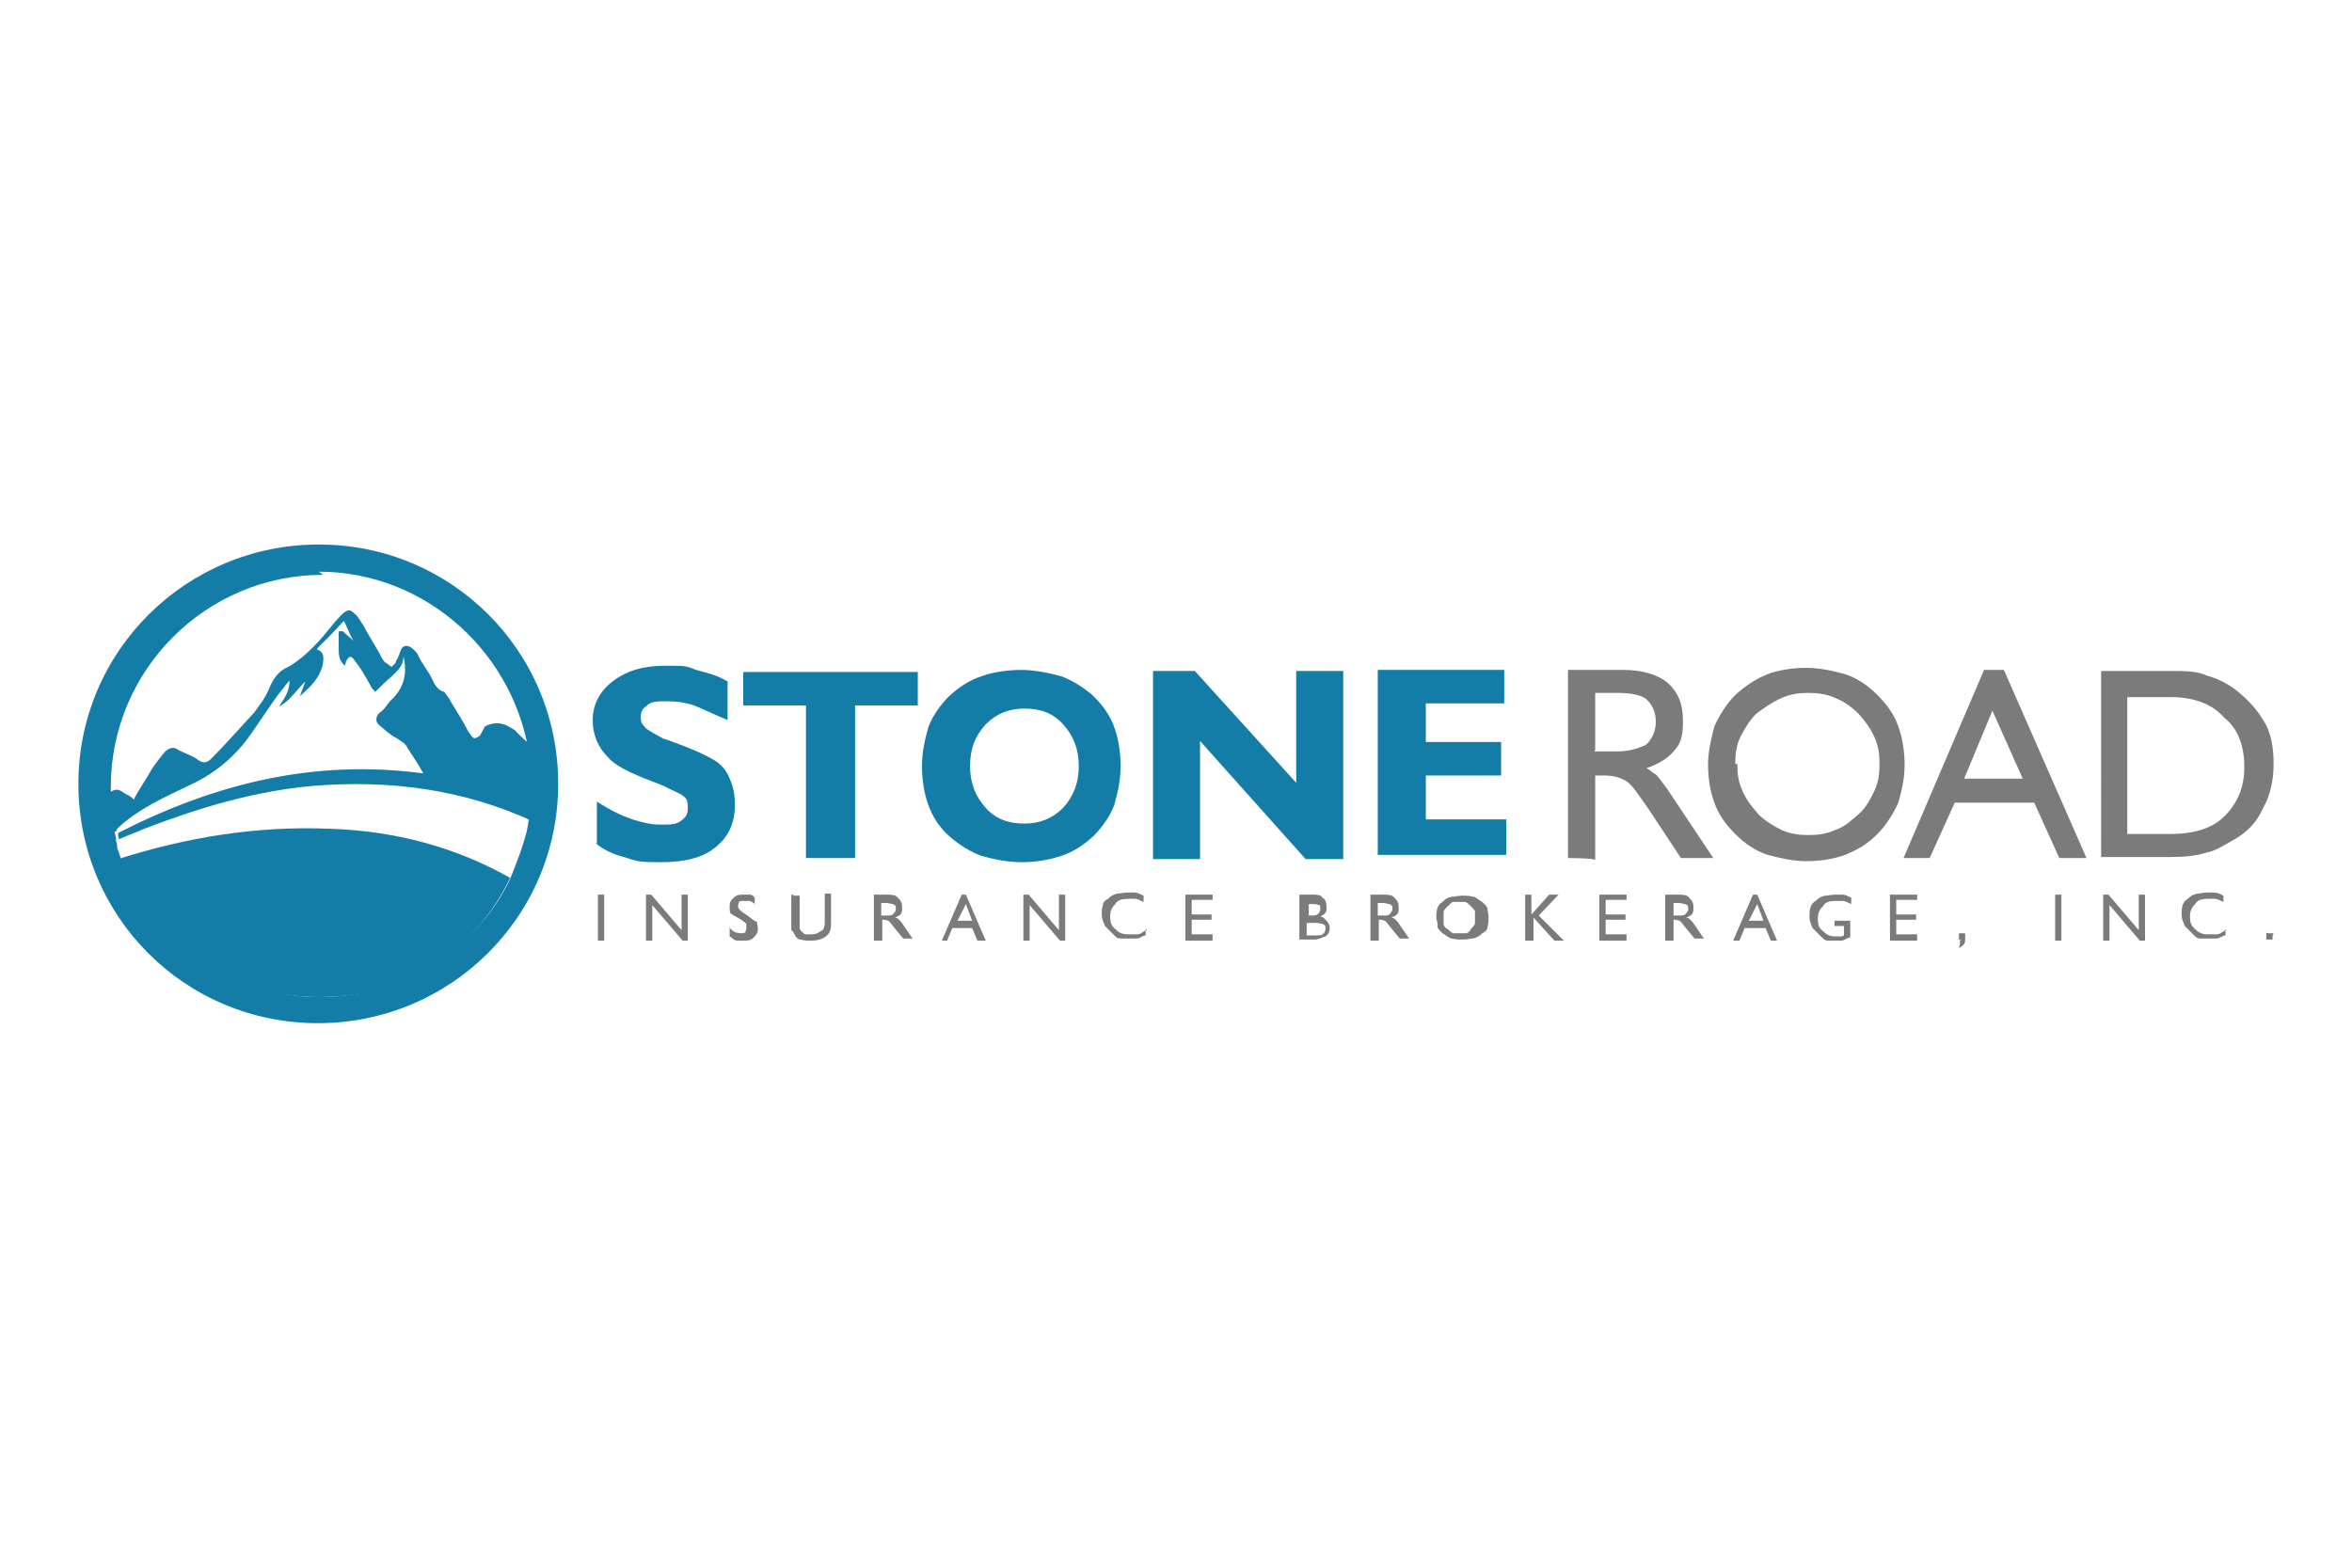 <svg xmlns="http://www.w3.org/2000/svg" xmlns:xlink="http://www.w3.org/1999/xlink" id="Layer_1" x="0px" y="0px" viewBox="0 0 225 150" style="enable-background:new 0 0 225 150;" xml:space="preserve"><style type="text/css">	.st0{fill:#137DA7;}	.st1{fill:#7B7B7B;}	.st2{fill:none;}</style><g>	<g>		<path class="st0" d="M57.1,80.7v-4c1.4,0.9,2.5,1.4,3.4,1.7c1,0.3,1.7,0.5,2.7,0.5c1,0,1.5,0,2-0.4c0.4-0.3,0.6-0.6,0.6-1.2   s-0.1-0.9-0.4-1.1c-0.3-0.3-1-0.5-1.9-1c-2.6-1-4.4-1.7-5.3-2.7c-1-1-1.5-2.2-1.5-3.6c0-1.4,0.6-2.7,1.9-3.7c1.3-1,2.9-1.5,5-1.5   c2,0,2,0,3,0.4c1.1,0.3,2,0.5,3,1.1v3.7c-1.2-0.5-2.4-1.1-3.2-1.4c-0.9-0.3-1.7-0.4-2.6-0.4c-0.9,0-1.5,0-1.9,0.4   c-0.4,0.3-0.6,0.5-0.6,1.1s0.1,0.6,0.5,1.1c0.4,0.3,1,0.6,1.7,1c0.1,0,0.4,0.1,0.9,0.3c1.7,0.6,3,1.2,3.7,1.6   c0.9,0.5,1.4,1.1,1.7,1.9c0.4,0.9,0.5,1.6,0.5,2.6c0,1.6-0.6,3-1.9,4c-1.2,1-3,1.4-5.2,1.4c-2.2,0-2.2-0.1-3.2-0.4   c-1.1-0.3-2-0.6-3-1.4L57.1,80.7z"></path>		<path class="st0" d="M77.1,82.1V67.5h-6v-3.2h16.7v3.2h-6v14.6H77H77.1z"></path>		<path class="st0" d="M88.2,73.3c0-1.4,0.3-2.6,0.6-3.7c0.4-1.1,1.2-2.2,2-3c1-0.9,1.9-1.5,3.1-1.9c1.1-0.4,2.5-0.6,3.8-0.6   s2.7,0.3,3.8,0.6c1.1,0.4,2.2,1.1,3.1,1.9c1,1,1.6,1.9,2,3c0.4,1.1,0.6,2.4,0.6,3.7c0,1.4-0.3,2.6-0.6,3.7c-0.4,1.1-1.2,2.2-2,3   c-1,0.9-1.9,1.5-3.1,1.9s-2.5,0.6-3.8,0.6s-2.7-0.3-3.8-0.6c-1.1-0.4-2.2-1.1-3.1-1.9c-1-0.9-1.6-1.9-2-3S88.2,74.6,88.2,73.3z    M92.8,73.3c0,1.6,0.5,2.9,1.5,4c1,1.1,2.2,1.5,3.7,1.5s2.7-0.5,3.7-1.5c1-1.1,1.5-2.4,1.5-4s-0.5-2.9-1.5-4s-2.2-1.5-3.7-1.5   s-2.7,0.5-3.7,1.5C93.3,70.4,92.8,71.6,92.8,73.3z"></path>		<path class="st0" d="M114.8,70.9v11.3h-4.5v-18h4l9.7,10.7V64.2h4.5v18h-3.6L114.8,70.9z"></path>		<path class="st0" d="M131.8,82.1v-18h12.1v3.2h-7.5V71h7.2v3.2h-7.2v4.2h7.7v3.4h-12.3V82.1z"></path>		<path class="st1" d="M150,82.1v-18h5.3c1.7,0,3.2,0.4,4.2,1.2c1,0.9,1.5,2,1.5,3.7s-0.3,2.2-0.9,2.9c-0.5,0.6-1.4,1.2-2.6,1.6   c0.3,0.1,0.5,0.4,0.9,0.6c0.3,0.3,0.5,0.6,1.1,1.4l4.4,6.6h-3.1l-3.1-4.7c-1-1.4-1.6-2.4-2.2-2.7c-0.5-0.3-1.2-0.5-2-0.5h-0.9v8.1   C152.5,82.1,150,82.1,150,82.1z M152.5,71.9h2.2c1.2,0,2-0.3,2.7-0.6c0.5-0.4,1-1.2,1-2.2s-0.3-1.6-0.9-2.2   c-0.5-0.4-1.5-0.6-2.7-0.6h-2.2v5.5L152.5,71.9z"></path>		<path class="st1" d="M163.4,73.1c0-1.2,0.3-2.4,0.6-3.6c0.5-1.1,1.2-2.2,2-3c1-0.9,1.9-1.5,3.1-2c1.1-0.4,2.4-0.6,3.7-0.6   s2.6,0.3,3.7,0.6c1.2,0.4,2.2,1.1,3.1,2c1,1,1.6,1.9,2,3s0.6,2.4,0.6,3.7c0,1.4-0.3,2.5-0.6,3.6c-0.5,1.1-1.2,2.2-2,3   c-1,1-1.9,1.5-3.1,2c-1.1,0.4-2.4,0.6-3.7,0.6s-2.5-0.3-3.7-0.6c-1.2-0.4-2.2-1.1-3.1-2c-1-1-1.6-1.9-2-3S163.4,74.5,163.4,73.1z    M166.2,73.1c0,1,0.1,1.7,0.5,2.6c0.4,0.9,0.9,1.5,1.5,2.2c0.6,0.6,1.4,1.1,2.2,1.5c0.9,0.4,1.7,0.5,2.6,0.5   c0.9,0,1.7-0.1,2.6-0.5c0.9-0.3,1.5-0.9,2.2-1.5s1.1-1.4,1.5-2.2c0.4-0.9,0.5-1.6,0.5-2.6s-0.1-1.7-0.5-2.6   c-0.4-0.9-0.9-1.5-1.5-2.2c-0.6-0.6-1.4-1.2-2.2-1.5c-0.9-0.4-1.7-0.5-2.6-0.5c-0.9,0-1.7,0.1-2.6,0.5c-0.9,0.4-1.6,0.9-2.4,1.5   c-0.6,0.6-1.1,1.4-1.5,2.2c-0.4,0.8-0.5,1.7-0.5,2.6H166.2z"></path>		<path class="st1" d="M182.1,82.1l7.7-18h1.9l7.9,18h-2.6l-2.4-5.3h-7.6l-2.4,5.3H182.1L182.1,82.1z M187.9,74.5h5.6l-2.9-6.5   L187.9,74.5z"></path>		<path class="st1" d="M207.6,64.2c1.4,0,2.5,0,3.4,0.4c1,0.3,1.7,0.6,2.6,1.2c1.2,0.9,2.2,1.9,2.9,3.1c0.8,1.2,1,2.7,1,4.2   s-0.3,3-1,4.2c-0.6,1.4-1.6,2.4-2.9,3.1c-0.9,0.5-1.6,1-2.6,1.2c-1,0.3-2,0.4-3.4,0.4h-6.6V64.2C201.1,64.2,207.6,64.2,207.6,64.2   z M207.6,66.7h-4.1v13.1h4.1c2.2,0,4-0.5,5.2-1.7c1.2-1.2,1.9-2.7,1.9-4.7s-0.6-3.7-1.9-4.7C211.6,67.3,209.8,66.7,207.6,66.7z"></path>	</g>	<path class="st2" d="M10.2,76.2c0.5-0.5,0.9-0.5,1.5,0c0.3,0.1,0.5,0.4,0.9,0.6c0.5-1,1.1-1.7,1.6-2.7c0.4-0.6,0.9-1.2,1.4-1.9  c0.3-0.3,0.5-0.4,1-0.3c0.6,0.3,1.4,0.5,1.9,1c0.5,0.3,1,0.4,1.4,0c1.4-1.5,2.7-2.9,4.1-4.4c0.5-0.6,1-1.4,1.4-2.2  c0.4-1,1.1-1.7,1.9-2.2c1.7-1,3-2.4,4.2-4c0.3-0.4,0.5-0.6,1-1.1c0.4-0.4,0.6-0.4,1.1,0c0.3,0.4,0.5,0.9,0.9,1.2c0.6,1,1.2,2,1.7,3  c0,0.1,0.3,0.4,0.4,0.5c0.1,0.1,0.4,0.3,0.6,0.4c0-0.3,0.3-0.4,0.4-0.6c0.1-0.4,0.3-0.9,0.5-1.1c0.3-0.4,0.6-0.4,1.1,0  c0.3,0.3,0.4,0.4,0.5,0.6c0.4,0.9,1,1.5,1.4,2.4c0.3,0.4,0.5,1,1.1,1.1c0.3,0,0.5,0.4,0.6,0.9c0.5,1,1.1,1.9,1.7,2.9  c0.4,0.6,0.4,0.6,1.1,0.4c1.1-0.5,2-0.4,2.9,0.4c0.6,0.5,1.4,1.2,2,1.9c-1.2-10.1-9.8-18-20.2-18S10.1,63.8,10.1,75s0,0.9,0,1.2  l0,0H10.2z"></path>	<path class="st0" d="M11.3,82.2c2.9,7.7,10.4,13.2,19.2,13.2s15-4.6,18.3-11.4c-5.3-3-11.1-4.5-17.2-4.7  C24.6,79,17.9,80.1,11.3,82.2z"></path>	<path class="st0" d="M45.9,70.4c-0.6,0.4-0.6,0.3-1.1-0.4c-0.5-1-1.1-1.9-1.7-2.9c-0.1-0.3-0.4-0.6-0.6-0.9  c-0.5-0.1-0.9-0.6-1.1-1.1c-0.4-0.9-1-1.5-1.4-2.4c-0.1-0.3-0.4-0.5-0.5-0.6c-0.4-0.4-0.9-0.4-1.1,0c-0.2,0.4-0.3,0.9-0.5,1.1  c0,0.3-0.3,0.4-0.4,0.6c-0.3-0.1-0.4-0.3-0.6-0.4c-0.1,0-0.3-0.3-0.4-0.5c-0.5-1-1.2-2-1.7-3c-0.3-0.4-0.5-0.9-0.9-1.2  c-0.4-0.4-0.6-0.4-1.1,0c-0.3,0.3-0.6,0.6-1,1.1c-1.2,1.5-2.5,3-4.2,4c-1,0.4-1.5,1.2-1.9,2.2c-0.4,0.9-0.9,1.5-1.4,2.2  c-1.4,1.5-2.7,3-4.1,4.4c-0.5,0.5-0.9,0.4-1.4,0c-0.6-0.4-1.4-0.6-2-1c-0.4-0.1-0.6,0-1,0.3c-0.4,0.5-1,1.2-1.4,1.9  c-0.5,0.9-1.1,1.7-1.6,2.7c-0.3-0.3-0.5-0.4-0.9-0.6c-0.6-0.5-1-0.4-1.5,0l0,0c0,1.2,0.3,2.5,0.5,3.7c0,0,0.3,0,0.3-0.3  c2-1.9,4.5-3,7-4.2c2.6-1.2,4.6-3,6.1-5.3c1-1.4,1.9-2.9,3-4.2c0-0.1,0.3-0.3,0.4-0.5c0,1.1-0.5,1.7-1,2.5c1-0.5,1.6-1.5,2.5-2.4  c-0.1,0.4-0.4,1-0.5,1.4c1-0.9,1.9-1.7,2.2-3.1c0.1-0.9,0-1.1-0.6-1.4c0.9-0.9,1.7-1.7,2.6-2.7c0.3,0.6,0.5,1.2,0.9,1.9l0,0  c-0.3-0.3-0.6-0.5-1-0.9c0,0-0.3,0-0.4,0c0,0.1,0,0.3,0,0.4c0,0.4,0,0.9,0,1.2c0,0.6,0,1.2,0.6,1.7c0-0.1,0.1-0.3,0.1-0.4  c0.3-0.6,0.5-0.6,0.9,0c0.5,0.6,1,1.5,1.5,2.4c0,0.1,0.3,0.4,0.4,0.5c0.5-0.5,1.1-1.1,1.6-1.5c0.5-0.5,1.1-1,1.1-1.9  c0.4,1.7,0,3.1-1.2,4.2c-0.4,0.4-0.6,0.9-1.1,1.2c-0.4,0.4-0.4,0.9,0,1.2c0.5,0.4,1.1,1,1.6,1.2c0.4,0.3,0.9,0.5,1.1,1  c0.4,0.6,1,1.5,1.5,2.4c-10.5-1.4-20,1-29.2,5.7c0,0.3,0,0.4,0.1,0.6c0.6-0.3,1.5-0.6,2.4-1c5.2-2,10.5-3.6,16.1-4.1  c7.3-0.6,14.4,0.3,21.1,3.4c0.3-1.4,0.4-2.9,0.4-4.4s0-1.6-0.1-2.4c-0.6-0.6-1.4-1.2-2-1.9c-0.9-0.6-1.7-1-2.9-0.4L45.9,70.4z"></path>	<path class="st0" d="M30.5,52.1C17.8,52.1,7.5,62.3,7.5,75s10.2,22.9,22.9,22.9S53.4,87.7,53.4,75S43.2,52.1,30.5,52.1z M30.5,54.7  c10.3,0,18.9,7.9,20.2,18c0,0.9,0.1,1.5,0.1,2.4c0,1.5-0.1,2.9-0.4,4.4c-0.4,1.6-1,3.1-1.6,4.6c-3.2,6.7-10.2,11.3-18.3,11.3  s-16.1-5.5-18.9-13.1c-0.1-0.4-0.3-0.9-0.4-1.2c0-0.3,0-0.4-0.1-0.6c0,0,0-0.1,0-0.3c-0.3-1.2-0.5-2.5-0.5-3.7c0-0.4,0-0.9,0-1.2  c0-11.2,9.1-20.3,20.3-20.3L30.5,54.7z"></path>	<g>		<path class="st1" d="M57.2,90v-4.4h0.6V90H57.2z"></path>		<path class="st1" d="M61.8,90v-4.4h0.5l2.9,3.4v-3.4h0.6V90h-0.5l-2.9-3.4V90H61.8z"></path>		<path class="st1" d="M69.8,89.6v-0.9c0.1,0.3,0.4,0.4,0.5,0.5c0.1,0,0.4,0.1,0.5,0.1s0.4,0,0.5-0.1c0,0,0.1-0.3,0.1-0.4   c0-0.1,0-0.3,0-0.4c0,0-0.3-0.3-0.5-0.4c-0.5-0.3-0.9-0.5-1-0.6s-0.1-0.4-0.1-0.6c0-0.3,0-0.6,0.4-0.9c0.3-0.3,0.5-0.3,1-0.3   s0.3,0,0.5,0c0.1,0,0.3,0,0.5,0.3v0.6c-0.1-0.1-0.4-0.3-0.5-0.3s-0.3,0-0.5,0c-0.3,0-0.4,0-0.5,0.1c0,0-0.1,0.3-0.1,0.4   c0,0.3,0.3,0.5,0.9,0.9l0,0c0.4,0.3,0.6,0.5,0.9,0.6c0,0.1,0.1,0.4,0.1,0.6c0,0.3,0,0.5-0.4,0.9c-0.3,0.3-0.5,0.3-1,0.3   s-0.4,0-0.6,0c-0.1,0-0.4-0.1-0.5-0.3L69.8,89.6z"></path>		<path class="st1" d="M75.9,85.7h0.6v2.5c0,0.3,0,0.5,0,0.5s0,0.3,0.1,0.3c0,0.1,0.3,0.3,0.4,0.4c0.1,0,0.4,0,0.5,0   c0.4,0,0.6,0,1-0.3c0.3-0.1,0.4-0.4,0.4-0.9v-2.7h0.6v2.9c0,0.5-0.1,0.9-0.5,1.2c-0.4,0.3-0.9,0.4-1.4,0.4s-0.6,0-1-0.1   c-0.3,0-0.5-0.3-0.6-0.5c0,0-0.1-0.3-0.3-0.4c0-0.1,0-0.4,0-0.9v-2.6v0.1H75.9z"></path>		<path class="st1" d="M83.6,90v-4.4h1.2c0.4,0,0.9,0,1.1,0.3c0.3,0.3,0.4,0.5,0.4,0.9c0,0.3,0,0.5-0.1,0.6c0,0.1-0.3,0.3-0.6,0.4   c0,0,0.1,0,0.3,0.1c0,0,0.1,0.1,0.3,0.3l1.1,1.6h-0.9l-0.9-1.1c-0.3-0.4-0.4-0.5-0.5-0.6c-0.1,0-0.3-0.1-0.5-0.1h-0.1V90h-0.6l0,0   H83.6z M84.3,87.6h0.5c0.3,0,0.5,0,0.6-0.1s0.3-0.3,0.3-0.5c0-0.3,0-0.4-0.3-0.5c-0.1,0-0.4-0.1-0.6-0.1h-0.5V87.6z"></path>		<path class="st1" d="M90.1,90l1.9-4.4h0.4l1.9,4.4h-0.8l-0.5-1.2h-1.9L90.6,90H90H90.1z M91.6,88.1H93l-0.6-1.6L91.6,88.1z"></path>		<path class="st1" d="M97.9,90v-4.4h0.5l2.9,3.4v-3.4h0.6V90h-0.5l-2.9-3.4V90H97.9z"></path>		<path class="st1" d="M109.6,88.9v0.6c-0.3,0-0.5,0.3-0.9,0.3s-0.5,0-0.9,0s-0.5,0-0.6,0c-0.3,0-0.4-0.1-0.6-0.3   c-0.3-0.3-0.5-0.5-0.9-0.9c-0.1-0.3-0.3-0.6-0.3-1.1s0-0.5,0.1-0.9c0-0.3,0.3-0.5,0.5-0.6c0.3-0.3,0.5-0.4,0.9-0.5   c0.3,0,0.5-0.1,1-0.1s0.5,0,0.6,0c0.3,0,0.5,0.1,0.9,0.3v0.6c-0.3-0.1-0.5-0.3-0.9-0.3s-0.5,0-0.6,0c-0.5,0-1,0.1-1.2,0.5   c-0.3,0.3-0.5,0.6-0.5,1.2c0,0.5,0.1,0.9,0.5,1.2c0.3,0.3,0.6,0.5,1.2,0.5s0.5,0,0.9,0s0.5-0.3,0.9-0.4V88.9z"></path>		<path class="st1" d="M113.4,90v-4.4h2.6v0.5h-2v1.4h1.9V88h-1.9v1.4h2V90h-2.7H113.4z"></path>		<path class="st1" d="M124.3,90v-4.4h1.2c0.4,0,0.9,0,1,0.3c0.3,0.1,0.4,0.5,0.4,0.9c0,0.3,0,0.4-0.1,0.5c0,0.1-0.3,0.3-0.5,0.4   c0.3,0,0.5,0.3,0.6,0.4c0.1,0.1,0.3,0.4,0.3,0.6c0,0.3,0,0.6-0.4,0.9c-0.4,0.1-0.6,0.3-1.1,0.3h-1.5H124.3z M125,87.6h0.4   c0.3,0,0.5,0,0.6-0.1c0.1,0,0.3-0.3,0.3-0.5c0-0.3,0-0.4-0.1-0.4s-0.3-0.1-0.5-0.1h-0.5v1.4L125,87.6z M125,88.1v1.4h0.9   c0.3,0,0.5,0,0.6-0.1c0.1,0,0.3-0.3,0.3-0.5c0-0.3,0-0.4-0.3-0.5c-0.1,0-0.4-0.1-0.6-0.1h-0.6H125V88.1z"></path>		<path class="st1" d="M131.1,90v-4.4h1.2c0.4,0,0.9,0,1.1,0.3c0.3,0.3,0.4,0.5,0.4,0.9c0,0.3,0,0.5-0.1,0.6c0,0.1-0.3,0.3-0.6,0.4   c0,0,0.1,0,0.3,0.1c0,0,0.1,0.1,0.3,0.3l1.1,1.6h-0.9l-0.9-1.1c-0.3-0.4-0.4-0.5-0.5-0.6c-0.1,0-0.3-0.1-0.5-0.1h-0.1V90h-0.6   H131.1z M131.8,87.6h0.5c0.3,0,0.5,0,0.6-0.1c0.1-0.1,0.3-0.3,0.3-0.5c0-0.3,0-0.4-0.3-0.5c-0.1,0-0.4-0.1-0.6-0.1h-0.5V87.6z"></path>		<path class="st1" d="M137.4,87.8c0-0.3,0-0.5,0.1-0.9c0.1-0.3,0.3-0.5,0.5-0.6c0.3-0.3,0.4-0.4,0.9-0.5c0.3,0,0.5-0.1,1-0.1   c0.4,0,0.6,0,1,0.1c0.3,0,0.5,0.3,0.9,0.5c0.3,0.3,0.4,0.4,0.5,0.6c0,0.3,0.1,0.5,0.1,0.9c0,0.3,0,0.5-0.1,0.9   c0,0.3-0.3,0.5-0.5,0.6c-0.3,0.3-0.5,0.4-0.9,0.5c-0.3,0-0.5,0.1-1,0.1c-0.4,0-0.5,0-1-0.1c-0.3,0-0.5-0.3-0.9-0.5   c-0.3-0.3-0.4-0.4-0.5-0.6C137.6,88.3,137.4,88.1,137.4,87.8z M138.1,87.8c0,0.3,0,0.4,0,0.6c0,0.1,0.1,0.4,0.4,0.5   c0.1,0.1,0.3,0.3,0.5,0.4c0.3,0,0.4,0,0.6,0s0.4,0,0.6,0c0.1,0,0.4-0.1,0.5-0.4c0.1-0.1,0.3-0.3,0.4-0.5c0-0.1,0-0.4,0-0.6   c0-0.3,0-0.4,0-0.6c0-0.1-0.3-0.4-0.4-0.5c-0.1-0.1-0.3-0.3-0.5-0.4c-0.1,0-0.4,0-0.6,0s-0.4,0-0.6,0c-0.1,0-0.4,0.3-0.5,0.4   c-0.1,0.1-0.3,0.3-0.4,0.5C138.1,87.4,138.1,87.6,138.1,87.8z"></path>		<path class="st1" d="M145.9,90v-4.4h0.6v1.9l1.7-1.9h0.9l-1.9,2l2.4,2.4h-0.9l-2-2.2V90H146C146,90,145.9,90,145.9,90z"></path>		<path class="st1" d="M153,90v-4.4h2.6v0.5h-2v1.4h1.9V88h-1.9v1.4h2V90h-2.7H153z"></path>		<path class="st1" d="M159.3,90v-4.4h1.2c0.4,0,0.9,0,1.1,0.3c0.3,0.3,0.4,0.5,0.4,0.9c0,0.3,0,0.5-0.1,0.6c0,0.1-0.3,0.3-0.6,0.4   c0,0,0.1,0,0.3,0.1c0,0,0.1,0.1,0.3,0.3l1.1,1.6h-0.9l-0.9-1.1c-0.3-0.4-0.4-0.5-0.5-0.6c-0.1,0-0.3-0.1-0.5-0.1h-0.1V90H159.3   L159.3,90z M160.1,87.6h0.5c0.3,0,0.5,0,0.6-0.1c0.1-0.1,0.3-0.3,0.3-0.5c0-0.3,0-0.4-0.3-0.5c-0.1,0-0.4-0.1-0.6-0.1h-0.5V87.6z"></path>		<path class="st1" d="M165.8,90l1.9-4.4h0.4l1.9,4.4h-0.6l-0.5-1.2h-2l-0.5,1.2h-0.6H165.8z M167.3,88.1h1.4l-0.6-1.6L167.3,88.1z"></path>		<path class="st1" d="M177,87.8v1.9c-0.3,0-0.5,0.3-0.9,0.3c-0.3,0-0.5,0-0.6,0s-0.5,0-0.6,0c-0.3,0-0.4-0.1-0.6-0.3   c-0.3-0.3-0.5-0.5-0.9-0.9c-0.1-0.3-0.3-0.6-0.3-1.1c0-0.4,0-0.5,0.1-0.9c0.1-0.3,0.3-0.5,0.5-0.6c0.3-0.3,0.5-0.4,0.9-0.5   c0.3,0,0.6-0.1,1-0.1s0.5,0,0.6,0c0.3,0,0.5,0.1,0.9,0.3v0.6c-0.3-0.1-0.5-0.3-0.9-0.3s-0.5,0-0.6,0c-0.5,0-1,0.1-1.2,0.5   c-0.3,0.3-0.5,0.6-0.5,1.2s0.1,0.9,0.5,1.2c0.3,0.3,0.6,0.5,1.2,0.5c0.5,0,0.3,0,0.4,0c0.1,0,0.3,0,0.4-0.1v-0.9h-0.9v-0.5h1.5   V87.8z"></path>		<path class="st1" d="M180.8,90v-4.4h2.6v0.5h-2v1.4h1.9V88h-1.9v1.4h2V90h-2.7H180.8z"></path>		<path class="st1" d="M187.7,90c0,0-0.1,0-0.3-0.1c0,0,0,0,0-0.3c0-0.3,0-0.1,0-0.3c0,0,0.1,0,0.3,0s0.3,0,0.3,0.1c0,0,0,0.3,0,0.4   c0,0.1,0,0.4-0.1,0.5c0,0.1-0.3,0.3-0.5,0.4l0,0c0-0.1,0.1-0.3,0.1-0.4s0-0.3,0-0.3l0,0H187.7z"></path>		<path class="st1" d="M196.6,90v-4.4h0.6V90H196.6z"></path>		<path class="st1" d="M201.2,90v-4.4h0.5l2.9,3.4v-3.4h0.6V90h-0.5l-2.9-3.4V90H201.2z"></path>		<path class="st1" d="M212.9,88.9v0.6c-0.3,0-0.5,0.3-0.9,0.3c-0.3,0-0.5,0-0.9,0c-0.3,0-0.5,0-0.6,0c-0.3,0-0.4-0.1-0.6-0.3   c-0.3-0.3-0.5-0.5-0.9-0.9c-0.1-0.3-0.3-0.6-0.3-1.1s0-0.5,0.1-0.9c0.1-0.3,0.3-0.5,0.5-0.6c0.3-0.3,0.5-0.4,0.9-0.5   c0.3,0,0.5-0.1,1-0.1s0.5,0,0.6,0c0.3,0,0.5,0.1,0.9,0.3v0.6c-0.3-0.1-0.5-0.3-0.9-0.3c-0.3,0-0.5,0-0.6,0c-0.5,0-1,0.1-1.2,0.5   c-0.3,0.3-0.5,0.6-0.5,1.2c0,0.5,0.1,0.9,0.5,1.2c0.3,0.3,0.6,0.5,1.2,0.5c0.5,0,0.5,0,0.9,0c0.3,0,0.5-0.3,0.9-0.4L212.9,88.9   L212.9,88.9z"></path>		<path class="st1" d="M216.8,89.6c0,0,0-0.1,0-0.3c0-0.1,0.1,0,0.3,0s0.1,0,0.3,0s0,0.1,0,0.3c0,0.2,0,0.1,0,0.3c0,0-0.1,0-0.3,0   s-0.1,0-0.3,0C216.8,89.9,216.8,89.7,216.8,89.6z"></path>	</g></g></svg>